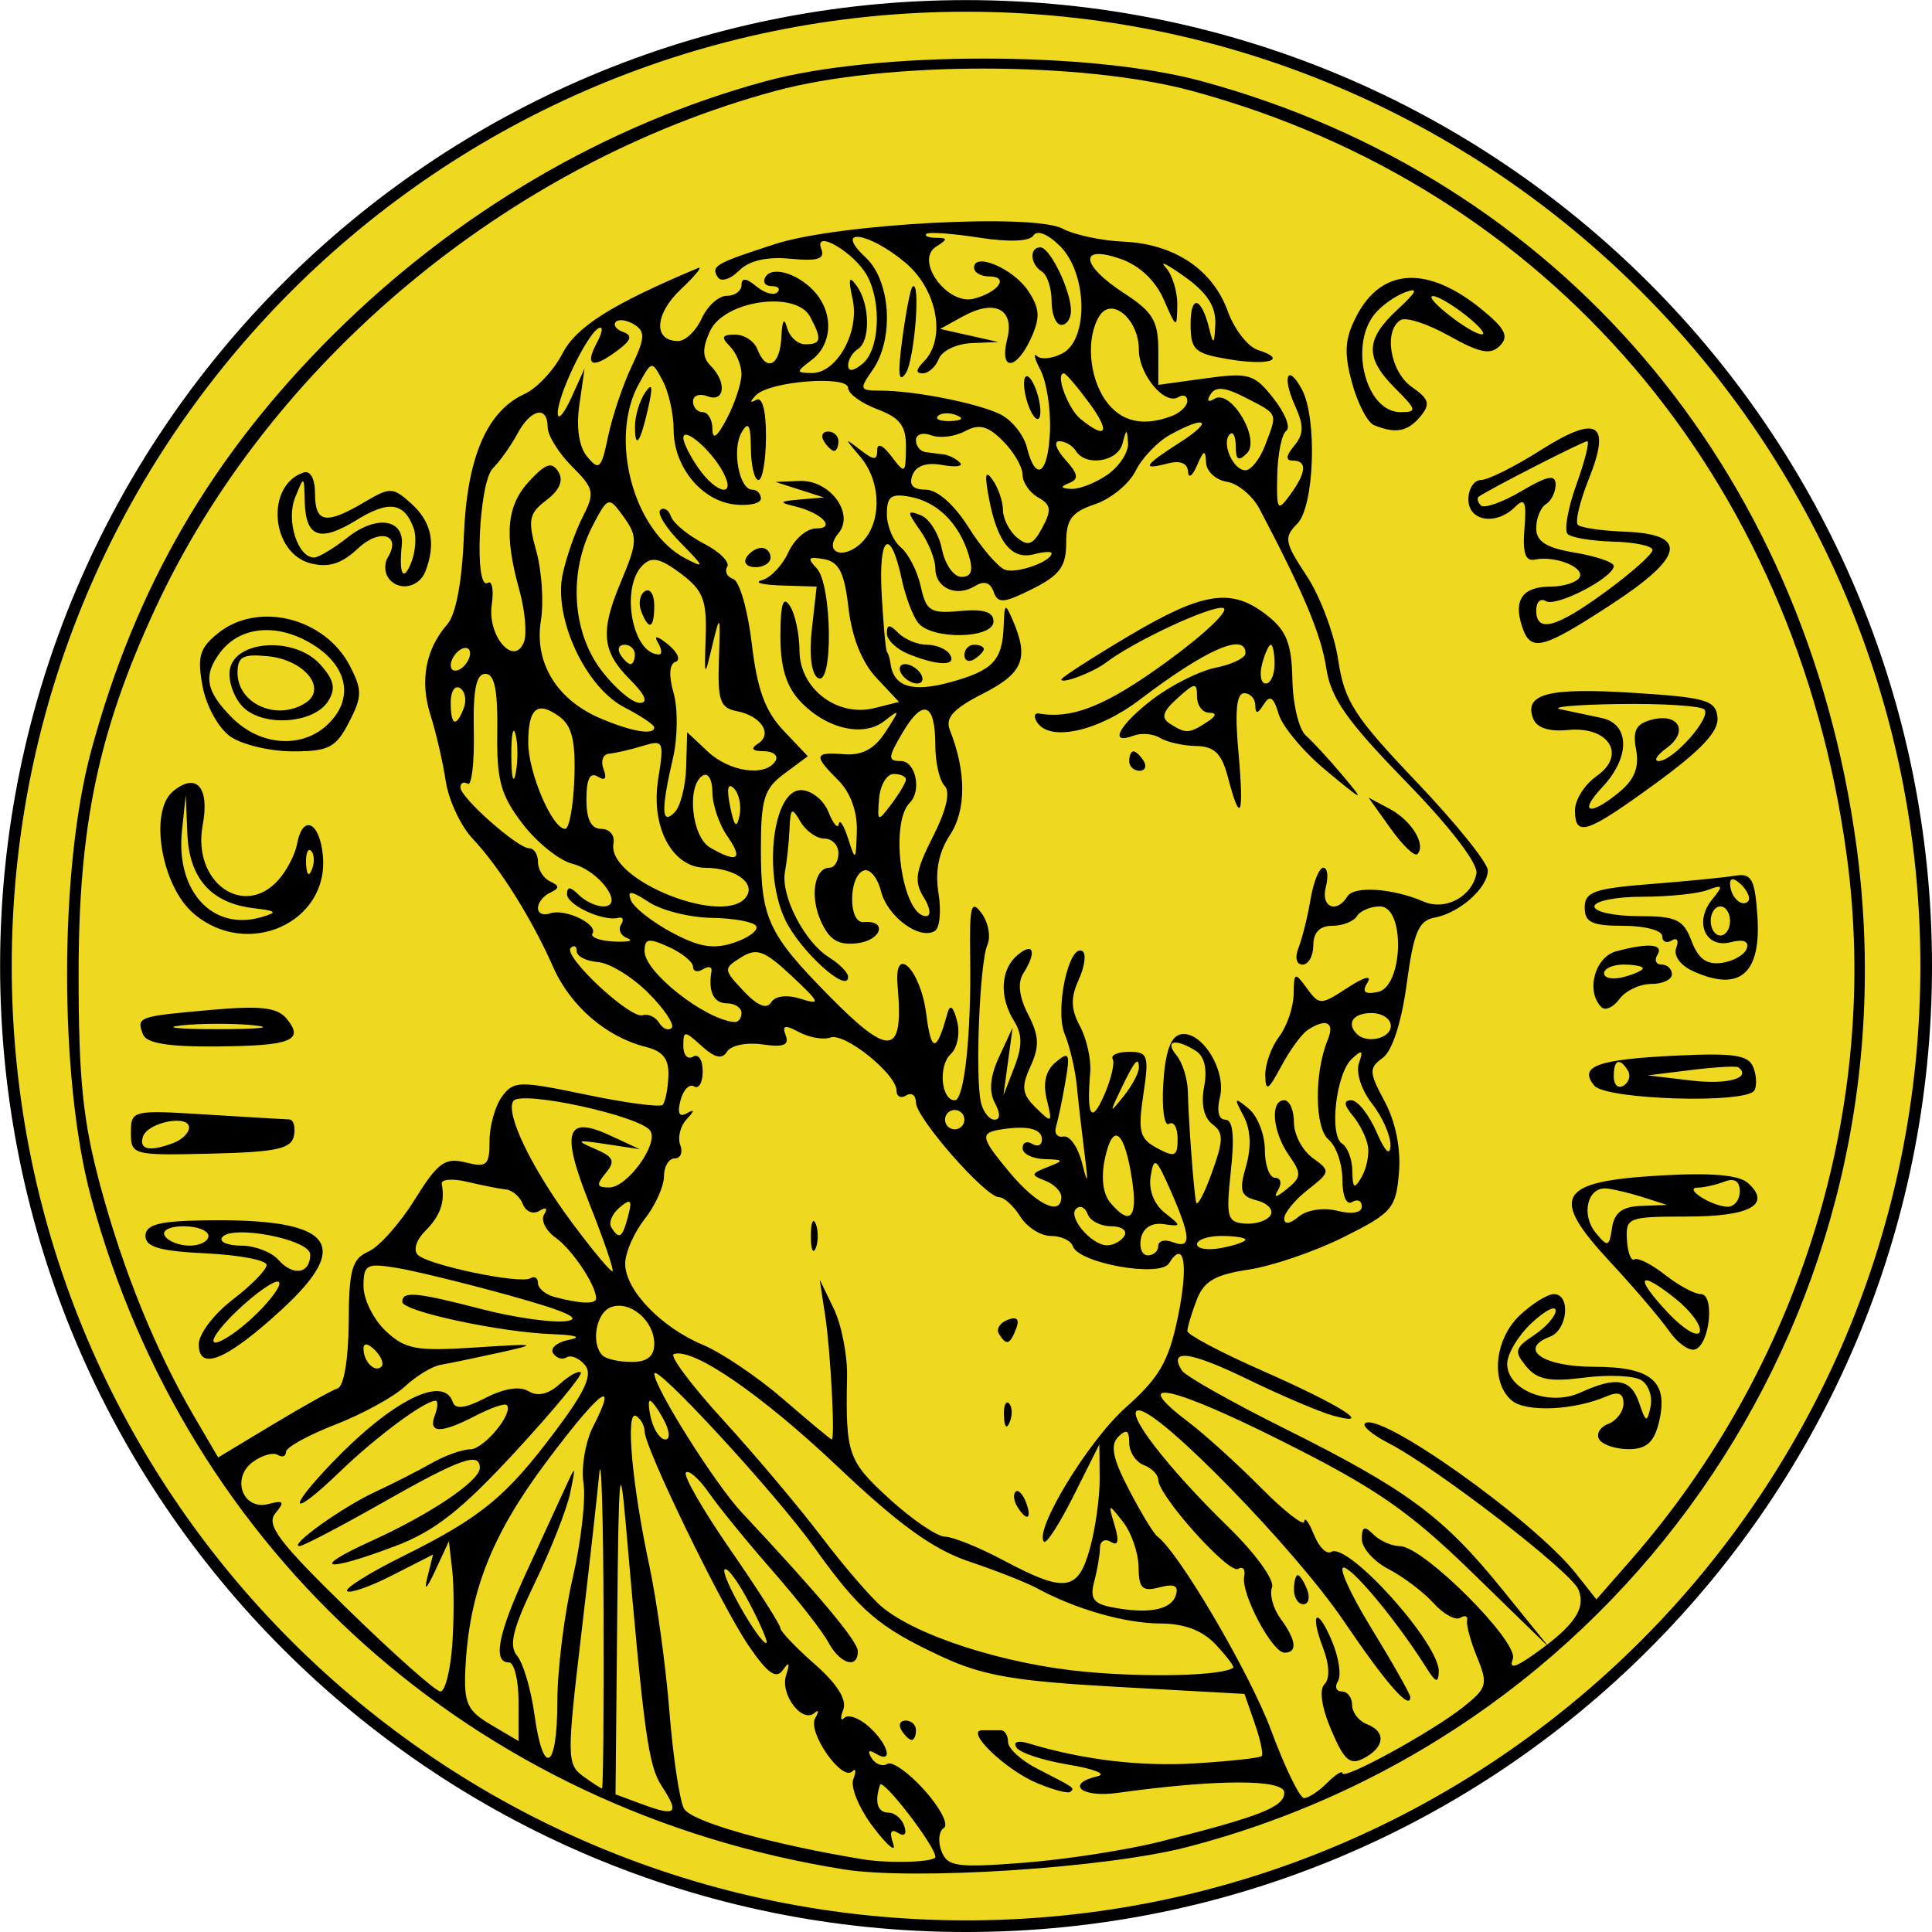 <svg xmlns="http://www.w3.org/2000/svg" viewBox="0 0 199.34 199.34"><path d="M198.741 99.676c0 54.713-44.354 99.065-99.065 99.065C44.962 198.741.61 154.387.61 99.676.61 44.962 44.964.61 99.676.61c54.713 0 99.065 44.354 99.065 99.066z" stroke="#000" stroke-width="1.2" fill="#efd920"/><path d="M87.01 192.87c-38.079-6.095-67.709-32.567-77.62-69.346-3.292-12.216-3.292-33.783 0-45.999 4.58-16.995 12.475-30.563 25.059-43.061C47.109 21.891 62.585 12.83 79.01 8.375c11.47-3.11 33.55-3.108 45 .006 36.779 10.002 62.238 39.752 67.536 78.919 6.386 47.208-23.106 91.321-69.037 103.27-8.355 2.173-28.255 3.465-35.5 2.305zm9.5-1.281c0-1.108-5.456-8.198-5.713-7.426-.589 1.766-.252 2.861.88 2.861.641 0 1.375.625 1.63 1.39.278.836.017 1.114-.656.698-.735-.455-.905-.074-.496 1.11.343.991-.572.24-2.032-1.67s-2.397-4.148-2.082-4.97c.316-.823.266-1.188-.111-.811-1.066 1.066-4.643-4.066-3.825-5.487.4-.693.375-.944-.054-.557-1.272 1.146-3.585-1.901-2.944-3.878.42-1.296.322-1.45-.338-.533-.696.968-1.578.341-3.517-2.5-2.821-4.133-10.742-20.453-10.742-22.133 0-.572-.394-1.284-.875-1.582-1.12-.691-.438 7.05 1.357 15.423.767 3.575 1.698 10.325 2.07 15 .372 4.675 1.048 9.208 1.502 10.073.704 1.34 8.964 3.685 18.446 5.239 2.793.457 7.5.302 7.5-.247zm23.228-1.581c10.343-2.61 12.772-3.57 12.772-5.046 0-1.41-6.953-1.398-17.25.03-3.704.514-5.388-.94-2-1.727.962-.224-.393-.759-3.012-1.19-2.62-.43-5.038-1.228-5.376-1.773-.361-.586.156-.758 1.263-.422 5.599 1.704 11.577 2.415 17.287 2.056 3.526-.221 6.566-.556 6.754-.745.189-.188-.133-1.709-.716-3.38l-1.058-3.036-13.034-.721c-10.675-.59-13.968-1.156-18.196-3.127-6.556-3.056-8.416-4.651-13.188-11.31-3.996-5.576-16.474-19.118-16.474-17.878 0 1.415 6.274 11.379 8.995 14.286 8.075 8.625 12.004 13.324 12.004 14.354 0 1.868-1.843 1.308-3.037-.923-.609-1.138-3.212-4.47-5.785-7.405-2.573-2.935-5.51-6.535-6.526-8-1.017-1.464-2.093-2.418-2.392-2.119-.299.3 1.77 3.891 4.598 7.982s5.142 7.716 5.142 8.055c0 .34 1.598 2.02 3.55 3.735 2.312 2.029 3.34 3.665 2.948 4.689-.332.864-.278 1.247.118.85.397-.397 1.546.024 2.553.935 2.01 1.82 2.52 3.89.677 2.752-.721-.446-.883-.274-.431.457.398.644 1.131.919 1.63.61s2.228.92 3.844 2.73c1.616 1.808 2.512 3.55 1.99 3.873-.52.322-.635 1.398-.253 2.391.615 1.604 1.57 1.739 8.512 1.203 4.3-.332 10.641-1.315 14.091-2.185zm-12.737-6.03c-3.287-1.38-7.506-5.454-5.647-5.454h1.905c.413 0 .75.545.75 1.212 0 .666 1.35 1.904 3 2.75 3.965 2.033 3.896 1.985 3.417 2.396-.23.197-1.77-.21-3.425-.904zm-13.992-5.454c-.34-.55-.141-1 .441-1s1.059.45 1.059 1-.198 1-.441 1-.72-.45-1.059-1zm-24.72 5.781c-1.398-2.138-1.832-5.283-3.698-26.78-.635-7.323-.761-5.998-.91 9.556l-.172 18.057 2.75 1.019c3.507 1.299 3.872.967 2.03-1.851zm68.648-.352c.864-.865 1.571-1.313 1.571-.996 0 .798 9.302-4.3 12.505-6.855 2.416-1.926 2.53-2.338 1.401-5.087-.676-1.645-1.145-3.362-1.042-3.815.102-.453-.215-.577-.705-.274s-1.738-.384-2.772-1.528-3.12-2.719-4.634-3.502c-1.514-.783-2.752-2.176-2.752-3.097 0-1.303.266-1.408 1.2-.475.66.66 1.897 1.205 2.75 1.21 2.412.017 12.297 9.904 11.632 11.636-.41 1.066.223.916 2.263-.536 4.11-2.926 5.276-4.63 4.52-6.6-.7-1.824-14.586-12.538-19.63-15.147-1.607-.83-2.696-1.736-2.421-2.01 1.409-1.41 17.422 9.969 21.775 15.472l2.115 2.675 3.503-4c17.568-20.061 25.819-46.93 22.33-72.72-5.3-39.174-30.785-68.955-67.537-78.917-11.355-3.078-31.626-3.081-43-.006-27.617 7.466-52.287 28.084-64.04 53.52-5.832 12.625-7.859 22.327-7.859 37.622 0 10.824.443 15.144 2.233 21.796 2.375 8.826 5.727 17.063 9.719 23.88l2.446 4.178 5.619-3.384c3.09-1.86 6.112-3.548 6.716-3.749.64-.213 1.112-3.045 1.132-6.794.029-5.448.339-6.562 2.034-7.311 1.1-.486 3.249-2.894 4.775-5.352 2.383-3.838 3.124-4.381 5.25-3.848 2.196.551 2.475.303 2.475-2.207 0-1.555.576-3.615 1.28-4.578 1.198-1.64 1.75-1.652 8.682-.207 4.071.85 7.624 1.322 7.894 1.052.27-.27.54-1.589.598-2.93.08-1.806-.535-2.601-2.363-3.06-4.047-1.016-7.758-4.22-9.522-8.224-2.195-4.98-5.547-10.324-8.307-13.245-1.23-1.303-2.482-3.977-2.78-5.943-.298-1.966-1.008-5.04-1.578-6.829-1.118-3.508-.505-6.79 1.746-9.36.877-1.002 1.522-4.431 1.698-9.034.31-8.14 2.354-12.94 6.269-14.723 1.257-.573 3.015-2.45 3.905-4.171 1.436-2.778 5.082-5.078 13.978-8.818.55-.231-.233.743-1.74 2.164-2.738 2.58-2.895 5.363-.302 5.363.755 0 1.85-1.05 2.436-2.333.584-1.283 1.747-2.333 2.584-2.333s1.522-.505 1.522-1.123c0-.767.481-.722 1.524.143.838.695 1.813.976 2.166.622.354-.353.091-.642-.583-.642-.674 0-.96-.43-.634-.957.75-1.215 3.648-.233 5.277 1.788 1.771 2.198 1.548 5.222-.5 6.777-1.647 1.25-1.648 1.33-.023 1.36 2.595.048 4.979-4.234 4.237-7.612-.478-2.184-.375-2.503.44-1.356 1.35 1.9 1.406 5.69.096 6.5-.55.34-1 1.096-1 1.681 0 .67.554.604 1.5-.181 1.724-1.431 1.977-6.24.477-9.043-1.282-2.395-5.563-4.926-4.75-2.809.405 1.057-.343 1.298-3.188 1.027-2.458-.234-4.258.187-5.314 1.243-.885.884-1.857 1.178-2.178.658-.717-1.16-.279-1.412 5.953-3.427 6.476-2.095 26.663-3.168 29.639-1.575 1.192.638 4.01 1.24 6.264 1.337 5.243.226 9.207 2.87 10.766 7.18.676 1.87 2.074 3.668 3.106 3.996 3.16 1.003 1.093 1.65-3.041.952-3.512-.593-3.9-.955-3.9-3.632 0-3.136 1.14-2.79 1.953.593.388 1.611.503 1.502.597-.562.082-1.821-.824-3.236-3.134-4.893-1.788-1.282-2.688-1.727-2-.988.687.738 1.232 2.49 1.21 3.893-.037 2.469-.081 2.45-1.394-.566-.854-1.962-2.506-3.516-4.461-4.198-4.362-1.52-4.115.644.407 3.573 2.915 1.888 3.488 2.848 3.488 5.844v3.584l4.868-.67c4.497-.618 5.033-.46 7.03 2.08 1.189 1.511 1.78 3.008 1.313 3.325-.466.318-.888 2.37-.937 4.562-.082 3.662.025 3.828 1.318 2.059 1.699-2.323 1.797-3.543.286-3.543-.766 0-.72-.486.147-1.53.994-1.199 1.013-2.092.085-4.13-1.367-2.997-.76-4.424.711-1.675 1.6 2.989 1.28 12.091-.487 13.857-1.401 1.402-1.307 1.92.974 5.367 1.389 2.099 2.853 6.004 3.255 8.68.639 4.261 1.64 5.82 8.083 12.584 4.045 4.246 7.354 8.353 7.354 9.128 0 1.81-2.929 4.407-5.5 4.878-1.641.3-2.156 1.524-2.867 6.828-.53 3.946-1.49 6.918-2.465 7.631-1.456 1.065-1.438 1.467.2 4.525 1.12 2.092 1.672 4.852 1.465 7.327-.31 3.696-.706 4.156-5.723 6.658-2.965 1.477-7.375 2.984-9.801 3.348-3.469.52-4.614 1.194-5.36 3.157-.522 1.373-.949 2.805-.948 3.181 0 .377 3.488 2.222 7.75 4.1 8.106 3.573 11.674 5.845 7.249 4.616-1.375-.382-5.328-2.067-8.784-3.745-5.942-2.886-8.2-3.187-6.79-.905.345.557 5.086 3.237 10.536 5.955 12.662 6.315 16.401 9.071 22.474 16.57l4.936 6.095-7.936-7.724c-6.58-6.405-9.946-8.731-19.705-13.624-11.497-5.764-15.839-6.656-9.662-1.985 1.697 1.283 5.076 4.341 7.508 6.796 2.433 2.454 4.452 4.03 4.486 3.5.035-.53.481.078.992 1.35.51 1.274 1.312 2.078 1.781 1.788 1.722-1.064 11.213 9.494 11.105 12.352-.046 1.219-.31 1.145-1.25-.348-2.89-4.597-7.298-9.984-8.491-10.377-.716-.236.522 2.55 2.75 6.189s4.05 6.861 4.05 7.16c0 1.458-2.49-1.391-6.9-7.896-5.004-7.382-18.928-21.681-21.112-21.681-1.6 0 2.9 5.858 9.246 12.04 2.777 2.705 4.783 5.474 4.5 6.212-.282.732.113 2.186.877 3.23 1.627 2.226 1.78 3.518.415 3.518-1.273 0-4.511-6.107-4.162-7.85.148-.743-.133-1.102-.625-.798-.943.583-8.24-7.551-8.24-9.186 0-.523-.674-1.211-1.5-1.528-.824-.316-1.5-1.354-1.5-2.307 0-1.291-.288-1.443-1.134-.596-.847.846-.565 2.231 1.11 5.45 1.234 2.373 2.55 4.54 2.923 4.815 2.24 1.649 9.57 14.147 11.755 20.043 1.418 3.826 2.944 6.957 3.391 6.957.447 0 1.52-.708 2.384-1.572zm.425-5.435c-.999-2.34-1.272-4.176-.705-4.743.568-.567.513-2.01-.14-3.727-1.443-3.797-.593-4.348.953-.616.677 1.634.936 3.449.576 4.032-.36.583-.18 1.06.403 1.06s1.06.627 1.06 1.393.674 1.652 1.5 1.969c2.011.772 1.895 2.356-.258 3.509-1.454.777-2.04.279-3.389-2.877zm-3.854-14.494c0-.825.177-1.5.393-1.5.217 0 .652.675.969 1.5.317.825.14 1.5-.393 1.5s-.969-.675-.969-1.5zm31.496-15.507c-.342-.554.081-1.277.941-1.607.86-.33 1.564-1.275 1.564-2.1 0-1.051-.524-1.273-1.75-.74-3.335 1.446-8.284 1.67-9.764.443-2.23-1.85-1.808-6.338.828-8.815 1.273-1.196 2.848-2.174 3.5-2.174 1.768 0 1.433 3.69-.397 4.393-3.359 1.29-.697 3.107 4.549 3.107 5.99 0 7.743 1.538 6.662 5.845-.492 1.959-1.301 2.655-3.088 2.655-1.332 0-2.702-.453-3.045-1.007zm4.353-6.109c-.741-.47-3.393-.59-5.892-.268-3.585.463-4.847.22-5.986-1.152-1.283-1.546-1.195-1.903.793-3.223 1.23-.817 2.237-1.959 2.237-2.537 0-.58-1.125.005-2.5 1.296-1.375 1.292-2.5 3.18-2.5 4.196 0 2.717 4.344 4.424 7.547 2.964 3.733-1.7 5.226-1.433 6.078 1.09.681 2.016.803 2.055 1.166.37.223-1.034-.201-2.265-.943-2.736zm-148.85-3.698c0-1.072 1.575-3.15 3.5-4.618s3.5-3.076 3.5-3.571c0-.496-2.812-1.036-6.25-1.2-4.756-.226-6.25-.656-6.25-1.797 0-1.15 1.362-1.525 5.836-1.606 13.43-.244 15.713 2.326 8.2 9.224-5.646 5.184-8.536 6.392-8.536 3.568zm5.95-3.137c1.66-1.623 2.688-3.116 2.284-3.319-.403-.202-2.309 1.122-4.234 2.943s-2.953 3.315-2.284 3.32c.668.003 2.574-1.321 4.234-2.944zm5.55-6.132c0-1.574-8.24-3.148-9.109-1.74-.28.452.625.823 2.01.823s3.1.657 3.81 1.46c1.533 1.734 3.29 1.444 3.29-.543zm-10.5-1.917c0-.55-1.151-1-2.559-1-1.451 0-2.291.433-1.94 1 .34.55 1.49 1 2.558 1s1.941-.45 1.941-1zm150.69 9.787c-.873-1.258-3.623-4.479-6.11-7.157-6.243-6.723-5.356-8.25 5.146-8.863 5.372-.313 8.196-.068 9.142.794 2.43 2.214.177 3.439-6.322 3.439-6.063 0-6.329.103-6.19 2.404.079 1.322.428 2.228.776 2.013.348-.214 1.769.504 3.158 1.596 1.389 1.093 3.046 1.987 3.684 1.987 1.466 0 .933 5.212-.585 5.71-.611.2-1.826-.665-2.699-1.923zm.681-3.313c-3.87-3.094-4.287-2.265-.747 1.486 1.58 1.675 3.042 2.542 3.246 1.927.205-.615-.92-2.15-2.499-3.413zm-3.552-9.574l2.68-.1-2.5-.8c-1.375-.44-3.076-.846-3.78-.9-1.944-.152-2.62 2.711-1.081 4.578 1.242 1.507 1.39 1.463 1.681-.513.232-1.57 1.056-2.193 3-2.265zm10.18-1.507c0-1.055-.544-1.398-1.582-1-.87.334-2.107.614-2.75.622-1.558.02 1.46 1.95 3.082 1.97.688.008 1.25-.708 1.25-1.592zm-166-6.046c0-2.315.139-2.349 7.75-1.876 4.263.264 8.12.491 8.573.505.453.013.678.768.5 1.678-.265 1.36-1.795 1.69-8.573 1.853-8.057.194-8.25.143-8.25-2.16zm4.418 1.046c.87-.334 1.582-1.04 1.582-1.57 0-1.39-4.266-.559-4.755.927-.448 1.361.697 1.593 3.173.643zm146.57-5.904c-1.659-2 .292-2.708 8.53-3.1 5.91-.282 7.395-.051 7.884 1.222.33.863.377 1.934.101 2.38-.862 1.394-15.305.956-16.515-.502zm3.467-1.558c-.858-1.387-1.458-1.129-1.458.628 0 .857.458 1.276 1.017.93.559-.345.757-1.046.44-1.558zm11.397-.333c-.195-.152-2.38-.027-4.855.278l-4.5.554 4.5.535c3.752.446 6.268-.263 4.855-1.367zm-164.6-3.385c-.695-1.811-.555-1.862 6.914-2.528 5.202-.464 6.934-.27 7.892.885 1.88 2.264.51 2.811-7.21 2.879-4.946.044-7.249-.331-7.596-1.236zm11.499-.942c-2.063-.215-5.438-.215-7.5 0-2.063.216-.375.393 3.75.393s5.812-.177 3.75-.393zm138.97-1.882c-1.626-1.625-.687-5.165 1.527-5.759 3.342-.895 4.946-.756 4.25.37-.34.55-.141 1 .441 1s1.06.45 1.06 1-.964 1-2.14 1-2.652.7-3.278 1.556c-.626.856-1.463 1.23-1.86.833zm4.277-4.006c0-.21-.9-.383-2-.383s-2 .408-2 .906.9.671 2 .384 2-.696 2-.907zm5.209.31c-1.336-.604-2.07-1.611-1.762-2.416.292-.76.085-1.106-.458-.77-.544.336-.989.134-.989-.448s-1.8-1.06-4-1.06c-3.253 0-4-.351-4-1.886 0-1.611.989-1.965 6.75-2.417 3.713-.292 7.65-.68 8.75-.863 1.71-.285 2.046.302 2.314 4.053.433 6.04-1.781 7.986-6.605 5.807zm5.52-2.364c.244-.743-.363-.976-1.66-.637-2.599.68-3.812-2.079-1.93-4.392 1.194-1.47 1.137-1.59-.47-.987-1.008.378-4.046.687-6.75.687s-4.919.45-4.919 1 2.036 1 4.525 1c3.939 0 4.651.333 5.502 2.57.705 1.855 1.58 2.48 3.146 2.25 1.194-.176 2.344-.847 2.556-1.491zm-1.729-2.83c0-.824-.45-1.5-1-1.5s-1 .676-1 1.5.45 1.5 1 1.5 1-.674 1-1.5zm1.183-3.716c-.717-.717-1.183-.776-1.183-.15 0 1.335 1.183 2.518 1.85 1.85.284-.284-.016-1.049-.667-1.7zm-159.73 2.934c-3.318-2.854-4.601-10.523-2.107-12.592 2.413-2.003 3.797-.425 3.062 3.493-1.1 5.86 4.23 9.693 7.83 5.632.853-.962 1.71-2.618 1.905-3.679.57-3.114 2.326-2.349 2.665 1.163.67 6.943-7.818 10.746-13.355 5.983zm6.218-.534c-4.366-.51-6.652-3.068-6.843-7.655l-.168-4.028-.39 3.708c-.654 6.22 3.16 10.366 8.189 8.9 1.727-.504 1.607-.645-.788-.925zm5.93-5.912c-.333-.332-.57.258-.526 1.312.048 1.165.285 1.402.604.604.289-.721.253-1.584-.079-1.916zm130.4-4.214c0-1.07 1.006-2.649 2.237-3.511 3.126-2.19 1.25-5.17-2.99-4.749-1.932.192-3.199-.227-3.563-1.177-.983-2.56 1.563-3.216 10.315-2.66 7.56.48 8.522.761 8.704 2.54.146 1.423-1.675 3.37-6.307 6.75-7.214 5.262-8.397 5.657-8.397 2.807zm4.644-1.915c1.502-1.255 2-2.552 1.66-4.327-.374-1.955-.007-2.66 1.604-3.08 2.806-.735 3.854 1.234 1.553 2.917-1.014.741-1.387 1.348-.827 1.348 1.491 0 5.5-4.532 4.708-5.324-.372-.372-4.314-.624-8.76-.56-4.445.064-7.183.306-6.083.539 1.1.233 3.013.639 4.25.903 2.93.625 2.966 4.05.076 7.128-2.558 2.722-1.278 3.043 1.819.456zm-143.38-5.67c-1.217-.853-2.485-3.142-2.867-5.175-.572-3.053-.317-3.942 1.571-5.471 4.13-3.343 11.047-1.634 13.634 3.369 1.278 2.471 1.266 3.162-.1 5.805-1.355 2.62-2.09 3-5.803 3-2.339 0-5.234-.688-6.435-1.529zm9.909-1.127c2.892-2.617 2.305-6.08-1.422-8.381-3.599-2.223-7.446-1.906-9.5.782-1.835 2.403-1.543 4.051 1.205 6.8 2.851 2.85 7.066 3.198 9.717.8zm-8.6-1.915c-.922-.924-1.541-2.636-1.375-3.804.444-3.107 6.685-3.52 9.313-.616 1.46 1.613 1.658 2.504.848 3.799-1.464 2.338-6.698 2.708-8.785.62zm6.429-.417c2.307-1.47-.07-4.45-3.851-4.826-2.594-.258-3.15.042-3.15 1.7 0 3.202 4.047 5.01 7 3.126zm125.5-8.004c-.853-2.688.134-4.009 2.997-4.009 1.31 0 2.64-.418 2.955-.928.64-1.034-2.497-2.299-4.602-1.856-.974.204-1.273-.693-1.067-3.202.226-2.767.03-3.23-.95-2.25-1.964 1.964-4.836 1.51-4.836-.764 0-1.1.587-2 1.304-2 .717 0 3.478-1.379 6.136-3.064 5.874-3.726 7.317-2.87 4.986 2.957-.922 2.305-1.432 4.435-1.132 4.734.3.3 2.487.619 4.861.709 6.602.251 6.16 2.572-1.43 7.517-7.209 4.697-8.333 4.96-9.222 2.156zm8.747-3.543c2.612-1.917 4.75-3.826 4.75-4.243 0-.416-1.818-.804-4.04-.863-2.221-.058-4.346-.413-4.722-.788-.375-.376.037-2.683.916-5.127.879-2.445 1.377-4.445 1.107-4.445-.42 0-9.989 4.89-11.178 5.712-.229.158-.136.569.207.912.344.343 2.219-.317 4.167-1.466 2.722-1.606 3.543-1.764 3.543-.683 0 .774-.45 1.685-1 2.025-.55.34-1 1.452-1 2.471 0 1.383 1.015 2.025 4 2.53 2.2.37 4 .988 4 1.371 0 1.195-5.95 4.277-7.002 3.627-.549-.34-.998.085-.998.942 0 2.397 2.053 1.837 7.25-1.975zm-125.75-1.466c-.34-.55-.34-1.45 0-2 1.454-2.353-.808-3.06-3.05-.953-1.7 1.596-3.034 2.023-4.88 1.56-4.15-1.041-4.71-8.06-.749-9.38.702-.235 1.179.651 1.179 2.19 0 3.019 1.12 3.216 5.055.891 2.713-1.602 2.971-1.594 4.904.155 2.072 1.876 2.53 4.098 1.434 6.955-.68 1.772-2.948 2.111-3.893.582zm2.684-5c-.965-2.688-2.568-2.926-5.886-.875-3.799 2.347-5.273 1.816-5.362-1.934-.062-2.668-.07-2.67-.995-.366-.944 2.354.269 6.175 1.96 6.175.456 0 2.028-.943 3.493-2.096 2.949-2.319 5.832-1.883 5.555.84-.308 3.012.157 3.843.983 1.756.435-1.1.549-2.675.252-3.5zm99.083-10.656c-.677-.274-1.705-2.256-2.284-4.405-.835-3.1-.737-4.513.472-6.851 2.602-5.032 7.393-5.255 13.025-.606 2.343 1.935 2.719 2.72 1.76 3.679-.96.959-2.074.739-5.225-1.032-2.204-1.239-4.458-1.973-5.01-1.631-1.78 1.1-1.07 5.344 1.154 6.901 1.805 1.265 1.95 1.766.878 3.057-1.298 1.564-2.532 1.793-4.77.888zm2.187-3.798c-3.152-3.152-3.097-5.046.237-8.135 2.021-1.873 2.208-2.313.75-1.765-1.068.402-2.49 1.433-3.16 2.292-2.604 3.34-.794 10.062 2.708 10.062 1.748 0 1.7-.22-.535-2.454zm7.273-7.546c-1.399-1.1-2.922-1.99-3.385-1.977-1.092.028 3.876 3.926 5.043 3.955.486.012-.26-.878-1.658-1.978zm-88.958 133.75c-.037-10.038-.234-16.45-.44-14.25s-1.061 9.84-1.904 16.975c-1.44 12.211-1.428 13.05.213 14.25.96.702 1.846 1.276 1.97 1.276.125 0 .197-8.213.16-18.25zm-4.769 9.312c0-3.265.71-9 1.578-12.742.868-3.742 1.373-8.157 1.122-9.811-.25-1.655.197-4.288.996-5.851 2.68-5.246.68-3.72-4.883 3.727-5.624 7.529-7.917 13.4-8.298 21.243-.174 3.577.178 4.351 2.642 5.807l2.843 1.679v-4.057c0-2.23-.45-4.056-1-4.056-1.698 0-1.12-2.954 1.833-9.357 1.558-3.379 3.346-7.268 3.973-8.643 1.107-2.426 1.123-2.41.524.5-.34 1.65-1.968 5.8-3.619 9.222-2.321 4.811-2.742 6.535-1.858 7.601.63.758 1.431 3.47 1.782 6.028.9 6.572 2.365 5.774 2.365-1.289zm-10.847-5.812c.19-2.612.192-6.1.003-7.75l-.344-3-1.396 3c-.928 1.994-1.202 2.224-.818.685l.578-2.315-4.185 2.135c-2.302 1.174-4.408 1.912-4.68 1.639-.273-.273 2.279-1.873 5.67-3.556 8.112-4.024 10.68-6.121 15.737-12.85 3.178-4.228 3.951-5.932 3.137-6.914-.595-.716-1.449-1.075-1.899-.797-.45.278-1.08.08-1.401-.44-.321-.519.435-1.14 1.68-1.38 1.344-.258.663-.49-1.674-.57-5.423-.188-15.56-2.362-15.56-3.337 0-1.137 1.41-1.008 8.215.756 3.302.856 7.192 1.414 8.644 1.24 1.84-.219.101-1.019-5.738-2.639-4.608-1.278-9.895-2.57-11.75-2.872-3.062-.497-3.371-.321-3.371 1.91 0 1.35 1.032 3.427 2.294 4.612 2.016 1.894 3.142 2.1 9.25 1.7 6.413-.42 6.605-.38 2.456.536-2.475.546-5.202 1.111-6.058 1.257-.857.145-2.51 1.15-3.671 2.232-1.162 1.083-4.399 2.855-7.192 3.938-2.794 1.084-5.08 2.348-5.08 2.81 0 .46-.383.6-.852.311s-1.619.033-2.554.717c-2.29 1.674-1.048 5.044 1.602 4.351 1.583-.414 1.708-.247.714.95s.316 2.936 7.477 9.921c4.775 4.659 9.073 8.47 9.551 8.47.478 0 1.026-2.138 1.216-4.75zm-8.36-10.77c6.124-2.782 11.207-6.205 11.207-7.548 0-1.69-1.977-.984-10 3.568-4.362 2.475-8.232 4.5-8.6 4.5-1.2 0 4.398-4.013 7.792-5.586 1.82-.844 4.433-2.175 5.808-2.959 1.375-.784 3.18-1.432 4.01-1.44 1.429-.014 4.541-3.797 3.764-4.574-.201-.201-1.634.293-3.184 1.097-3.6 1.867-4.955 1.855-4.228-.038.316-.825.349-1.5.071-1.5-1.116 0-6.132 3.717-9.814 7.273-5.07 4.896-5.747 4.23-.87-.858 6.157-6.425 11.514-9.125 12.462-6.282.263.789 1.29.66 3.393-.427 1.9-.984 3.539-1.236 4.433-.683.923.57 2.038.315 3.197-.734.978-.885 1.962-1.425 2.186-1.2.225.227-2.816 3.906-6.756 8.176-5.574 6.042-8.33 8.205-12.425 9.75-7.267 2.743-8.882 2.39-2.446-.534zm88.946 13.064c.132-.104-.673-1.17-1.789-2.367-1.372-1.473-3.23-2.182-5.74-2.192-3.637-.015-8.736-1.472-12.71-3.631-1.1-.598-4.25-1.84-7-2.76-3.695-1.235-7.219-3.773-13.5-9.724-7.93-7.512-15.035-12.397-16.987-11.679-.46.17 1.834 3.233 5.1 6.808 3.265 3.575 7.816 8.975 10.112 12 2.297 3.025 5.099 6.283 6.226 7.239 3.57 3.03 12.775 5.975 21.049 6.733 6.623.608 14.204.395 15.239-.427zm-49.879-6.587c-1.159-2.224-2.328-3.823-2.598-3.553-.489.489 3.538 7.596 4.303 7.596.222 0-.546-1.82-1.705-4.043zm43.945-.859c.333-1.009-.136-1.245-1.672-.843-1.778.465-2.139.115-2.165-2.099-.018-1.46-.74-3.556-1.604-4.656-1.535-1.954-1.555-1.945-.86.375.485 1.625.36 2.16-.397 1.691-.61-.376-1.114-.095-1.121.625-.008.72-.275 2.284-.595 3.477-.457 1.704-.08 2.267 1.763 2.63 3.753.742 6.154.308 6.651-1.2zm-8.858-4.848c.573-2.063 1.027-5.325 1.01-7.25l-.032-3.5-2.63 5.25c-1.445 2.888-2.83 5.049-3.076 4.802-1.1-1.1 4.554-10.408 8.402-13.83 3.495-3.108 4.453-4.762 5.4-9.33 1.12-5.394.673-8.133-.91-5.571-.923 1.493-9.34-.005-9.927-1.767-.193-.58-1.21-1.054-2.26-1.054-1.049 0-2.47-.9-3.156-2-.687-1.1-1.677-2-2.199-2-1.389 0-8.57-8.186-8.57-9.77 0-.741-.45-1.07-1-.73-.55.34-1 .12-1-.49 0-1.716-5.34-6.011-6.822-5.486-.727.258-2.18.01-3.227-.551-1.476-.79-1.788-.714-1.385.337.385 1.003-.24 1.244-2.404.927-1.608-.236-3.247.093-3.642.732-.515.833-1.254.676-2.619-.56-1.792-1.621-1.9-1.622-1.9-.005 0 .943.45 1.436 1 1.096.55-.34 1 .335 1 1.5s-.4 1.871-.887 1.57c-.487-.301-1.12.348-1.406 1.443-.345 1.317-.13 1.77.636 1.342.85-.477.846-.312-.015.62-.645.698-.934 1.889-.643 2.647.29.758.03 1.378-.578 1.378s-1.107.84-1.107 1.865-.9 3.01-2 4.408-2 3.46-2 4.583c0 2.715 3.693 6.57 8.027 8.382 1.93.806 5.666 3.333 8.302 5.614s4.878 4.148 4.982 4.149c.365.002-.121-9.184-.68-12.823l-.563-3.679 1.453 3c.8 1.65 1.417 4.8 1.373 7-.16 8.018.077 8.705 4.356 12.616 2.337 2.137 4.924 3.897 5.75 3.913.825.015 3.525 1.106 6 2.424 6.397 3.406 7.717 3.229 8.947-1.202zm-7.488-4.317c-.363-.586-.445-1.28-.183-1.543.262-.262.743.218 1.069 1.067.676 1.762.1 2.072-.886.476zm-1.38-9.35c-.044-1.054.193-1.645.525-1.312.332.332.368 1.195.079 1.916-.32.798-.556.561-.604-.604zm-.515-8.478c-.304-.493.097-1.145.89-1.45.963-.369 1.259-.07.888.896-.645 1.68-1.011 1.794-1.777.554zm-19.407-10.105c0-1.375.227-1.938.505-1.25s.277 1.812 0 2.5-.505.125-.505-1.25zm-15.158 19c-.588-1.1-1.237-2-1.441-2-.204 0-.136.9.152 2s.936 2 1.441 2c.508 0 .44-.895-.152-2zm-29.817-7.217c-.717-.718-1.183-.777-1.183-.15 0 1.335 1.183 2.517 1.85 1.85.284-.284-.016-1.05-.666-1.7zm28.817-.66c0-2.4-2.525-4.52-4.487-3.767-1.532.588-2.07 3.753-.846 4.977.367.367 1.717.667 3 .667 1.616 0 2.333-.578 2.333-1.878zm-6-4.69c0-1.344-2.468-5.04-4.175-6.252-1.022-.725-1.556-1.807-1.187-2.404.403-.651.206-.799-.49-.369-.639.395-1.403.09-1.698-.678-.294-.769-1.079-1.454-1.743-1.524-.663-.07-2.463-.425-3.998-.79-1.535-.366-2.72-.272-2.632.21.347 1.896-.147 3.301-1.712 4.866-.932.932-1.255 1.994-.75 2.467 1.151 1.08 10.584 3.036 11.603 2.407.43-.267.783-.04.783.501 0 .542.787 1.192 1.75 1.443 2.685.702 4.25.748 4.25.124zm-.693-9.773c-2.964-7.47-2.435-9.159 2.194-7.006l3 1.395-3.5-.53c-3.023-.457-3.178-.39-1.136.486 1.954.839 2.15 1.273 1.127 2.505-1.008 1.214-.94 1.49.363 1.49 1.848 0 5.095-4.464 4.247-5.837-.953-1.54-13.428-4.253-14.154-3.077-.817 1.32 1.932 6.99 6.117 12.614 2.127 2.86 3.989 5.08 4.136 4.933.147-.147-.93-3.285-2.394-6.973zm58.694 4.371c0-.533.675-.71 1.5-.393 1.94.745 1.893-.5-.202-5.266-1.513-3.442-1.744-3.613-2.08-1.541-.23 1.42.337 2.896 1.452 3.777 1.758 1.39 1.753 1.435-.134 1.169-1.213-.171-2.101.392-2.323 1.473-.198.962.123 1.75.713 1.75s1.074-.436 1.074-.969zm9-.648c0-.21-1.125-.383-2.5-.383s-2.5.387-2.5.86 1.125.647 2.5.384 2.5-.65 2.5-.861zm-12.5-.383c.34-.55-.271-1-1.358-1s-2.176-.563-2.422-1.25c-.245-.688-.778-.943-1.184-.566-.903.837 1.508 3.725 3.155 3.778.655.02 1.469-.412 1.809-.962zm-51.195-2.058c.44-1.68.28-1.843-.873-.886-.775.643-1.163 1.57-.862 2.057.816 1.32 1.14 1.1 1.735-1.17zm66.276-.073c.341-.552-.282-1.24-1.384-1.528-1.714-.449-1.879-.965-1.134-3.56.565-1.972.474-3.781-.26-5.16-1.019-1.912-.966-1.986.533-.75.915.756 1.664 2.668 1.664 4.25 0 1.584.476 2.879 1.059 2.879.582 0 .72.562.308 1.25-.52.866-.238.833.922-.108 1.495-1.212 1.516-1.583.192-3.472-1.691-2.415-1.968-5.67-.481-5.67.55 0 1 1.025 1 2.279 0 1.253.866 2.903 1.924 3.666 1.873 1.35 1.86 1.437-.5 3.293-1.334 1.049-2.424 2.38-2.424 2.956 0 .651.565.58 1.487-.184.853-.708 2.558-.965 4-.603 1.52.381 2.513.205 2.513-.448 0-.592-.45-.8-1-.46-.58.359-1-.615-1-2.318 0-1.615-.64-3.467-1.421-4.116-1.45-1.203-1.498-6.893-.087-10.315.75-1.817-.186-2.256-2.097-.985-.607.404-1.827 2.085-2.71 3.735-1.332 2.49-1.612 2.65-1.645.941-.022-1.132.62-2.932 1.428-4 .807-1.068 1.482-3.04 1.5-4.382.03-2.281.12-2.322 1.365-.618 1.288 1.762 1.43 1.76 4.211-.059 1.693-1.107 2.537-1.328 2.049-.536-.601.975-.315 1.247 1.038.987 2.659-.512 2.884-8.833.24-8.833-.964 0-2.031.45-2.371 1-.34.55-1.492 1-2.56 1-1.274 0-1.94.687-1.94 2 0 1.1-.498 2-1.107 2-.652 0-.822-.72-.415-1.75.38-.963.937-3.213 1.238-5 .3-1.788.894-3.25 1.32-3.25.427 0 .541.9.253 2-.543 2.079 1.109 2.783 2.239.954.682-1.104 4.693-.825 7.858.547 2.225.965 4.972-.494 5.443-2.891.2-1.012-2.688-4.778-7.29-9.507-6.114-6.283-7.737-8.599-8.208-11.717-.519-3.428-2.348-7.79-6.872-16.386-.724-1.375-2.248-2.644-3.388-2.82-1.14-.175-2.103-1.075-2.142-2-.056-1.357-.235-1.295-.93.32-.472 1.1-.89 1.385-.929.634-.044-.864-.806-1.175-2.07-.844-2.794.73-2.507.231 1.25-2.175 3.53-2.26 2.7-2.849-1.07-.757-1.275.708-2.862 2.38-3.525 3.714-.664 1.336-2.546 2.878-4.181 3.428-2.416.812-2.974 1.564-2.974 4 0 2.428-.666 3.333-3.49 4.742-2.982 1.488-3.564 1.53-4 .286-.34-.966-.984-1.162-1.92-.584-1.914 1.184-4.09.21-4.09-1.828 0-.92-.697-2.665-1.548-3.88-1.405-2.006-1.4-2.153.05-1.596.88.337 1.857 1.906 2.173 3.486.316 1.581 1.224 2.874 2.017 2.874 1.032 0 1.248-.64.757-2.25-.991-3.251-3.212-5.471-6.01-6.006-1.998-.382-2.44-.062-2.44 1.772 0 1.232.647 2.775 1.436 3.43.79.656 1.718 2.475 2.062 4.042.56 2.547.992 2.816 4.064 2.53 2.434-.225 3.439.09 3.439 1.082 0 1.788-6.344 1.91-7.762.15-.554-.687-1.319-2.707-1.7-4.488-1.172-5.483-2.411-4.604-2.078 1.474.173 3.17.422 5.877.553 6.014s.293.678.362 1.2c.314 2.387 2.253 2.992 6.155 1.919 4.442-1.221 5.4-2.24 5.525-5.869.078-2.295.156-2.336.945-.5 1.68 3.91 1.059 5.43-3.083 7.542-3.082 1.573-3.92 2.497-3.415 3.77 1.692 4.276 1.698 8.233.016 10.8-1.169 1.784-1.56 3.748-1.194 6.002.3 1.842.133 3.604-.37 3.914-1.577.975-4.903-1.477-5.562-4.1-.347-1.383-1.14-2.346-1.762-2.139-1.601.533-1.637 5.466-.038 5.325 2.508-.221 1.87 1.89-.66 2.185-1.935.225-2.851-.326-3.723-2.238-1.182-2.595-.703-5.56.898-5.56.49 0 .893-.676.893-1.5s-.653-1.5-1.45-1.5c-.798 0-1.91-.788-2.47-1.75-.893-1.534-1.033-1.44-1.126.75-.06 1.374-.27 3.364-.468 4.421-.46 2.46 2 7.241 4.545 8.83 1.083.676 1.969 1.582 1.969 2.012 0 1.833-4.969-2.678-6.498-5.899-2.293-4.832-1.256-13.365 1.624-13.365 1.075 0 2.34 1.002 2.842 2.25.498 1.238.978 1.8 1.068 1.25.09-.55.523.125.964 1.5.758 2.369.805 2.33.9-.75.062-2.02-.657-4.006-1.9-5.25-2.605-2.604-2.526-2.947.617-2.703 1.83.142 3.104-.549 4.238-2.297 1.524-2.35 1.518-2.418-.104-1.138-2.185 1.724-6.047.81-8.724-2.062-1.429-1.535-2.023-3.523-2.012-6.738.011-3.314.28-4.151.985-3.062.533.825.976 2.911.984 4.635.02 3.903 3.9 6.862 7.736 5.9l2.533-.636-2.335-2.485c-1.486-1.583-2.531-4.194-2.876-7.188-.425-3.683-.976-4.78-2.542-5.061-1.618-.29-1.761-.11-.75.938 1.6 1.66 1.726 12.31.134 11.326-.677-.418-.921-2.407-.623-5.059l.493-4.37-3.627-.115c-1.995-.064-2.903-.31-2.017-.547.886-.237 2.114-1.535 2.729-2.884.615-1.35 1.892-2.453 2.84-2.453 2.15 0 .611-1.616-2.18-2.287-1.69-.407-1.612-.515.5-.697l2.5-.216-2.5-.8-2.5-.801 2.51-.1c3.104-.123 5.686 3.357 4 5.39-1.65 1.987.518 2.84 2.41.948 2.088-2.088 2.008-6.276-.17-8.842-1.666-1.963-1.666-1.997 0-.706 1.424 1.103 1.75 1.11 1.75.042 0-.8.575-.555 1.469.627 1.402 1.855 1.47 1.815 1.5-.895.025-2.248-.592-3.073-2.969-3.97-1.65-.622-3-1.608-3-2.19 0-1.335-8.116-.699-9.5.746-.668.697-.66.856.025.478.63-.349 1.014 1.129 1 3.85-.014 2.429-.362 4.418-.775 4.42-.412.001-.763-1.46-.78-3.247-.023-2.464-.253-2.87-.952-1.675-1.034 1.767-.262 5.925 1.1 5.925.485 0 .882.41.882.911s-1.213.78-2.696.616c-3.427-.376-6.304-3.892-6.304-7.704 0-1.625-.506-3.901-1.125-5.057-1.123-2.1-1.127-2.099-2.464.316-3.116 5.623-.574 15.183 4.786 18 2.056 1.081 2.006.91-.462-1.587-1.52-1.54-2.471-3.068-2.113-3.397.359-.33.856-.027 1.106.672.25.7 1.777 1.956 3.396 2.793 1.618.837 2.7 1.914 2.403 2.393-.296.48-.014 1.047.628 1.261.641.214 1.5 3.22 1.908 6.679.553 4.696 1.38 6.962 3.26 8.946l2.519 2.657-2.42 1.797c-2.095 1.554-2.421 2.61-2.421 7.816 0 7.107.757 8.738 7.01 15.089 6.34 6.44 7.74 6.233 7.091-1.053-.39-4.395 2.378-1.653 2.958 2.93.513 4.054 1.064 4.04 2.186-.053.27-.984.6-.722.996.789.333 1.273.038 2.78-.674 3.444-1.288 1.204-.964 4.741.436 4.741.985 0 1.71-6.738 1.59-14.768-.079-5.303.102-6 1.179-4.528.7.956.967 2.427.595 3.267-.793 1.79-1.274 13.731-.657 16.28.233.962.86 1.75 1.392 1.75.612 0 .624-.644.03-1.752-.629-1.176-.48-2.735.453-4.75l1.39-2.999-.476 3.5-.476 3.5 1.126-2.914c.838-2.167.835-3.38-.011-4.736-1.574-2.52-1.423-5.368.362-6.85 1.661-1.379 1.973-.295.557 1.941-.588.93-.406 2.42.516 4.202 1.137 2.198 1.188 3.288.25 5.346-.985 2.162-.893 2.866.565 4.298 1.651 1.623 1.71 1.577 1.113-.86-.423-1.73-.117-3 .934-3.873 1.38-1.145 1.495-.9.977 2.075-.322 1.854-.755 3.929-.963 4.61-.208.68.144 1.13.781 1s1.499 1.112 1.915 2.762c.589 2.337.644 2.116.248-1-.279-2.2-.638-5.35-.797-7-.159-1.65-.725-4.065-1.258-5.366-1.027-2.509.46-9.377 1.844-8.522.408.253.235 1.572-.385 2.932-.855 1.878-.824 3.037.129 4.818.69 1.29 1.164 3.423 1.054 4.741-.383 4.55.114 5.386 1.426 2.396.723-1.65 1.126-3.337.895-3.75-.23-.412.535-.75 1.7-.75 1.94 0 2.065.376 1.46 4.412-.575 3.832-.386 4.558 1.438 5.535 1.823.975 2.1.847 2.1-.97 0-1.152-.399-1.848-.887-1.546-.488.302-.755-1.584-.592-4.191.201-3.236.77-4.836 1.792-5.045 2.152-.438 4.747 3.719 4.052 6.49-.353 1.407-.134 2.315.56 2.315.781 0 .96 1.661.569 5.285-.517 4.79-.382 5.298 1.448 5.436 1.11.084 2.298-.3 2.64-.851zm12.378-39.927l-2.26-3.174 2.207 1.181c2.238 1.198 3.766 3.712 2.827 4.651-.283.283-1.531-.913-2.774-2.658zm-16.748-5.192c-.66-2.531-1.39-3.262-3.304-3.302-1.351-.029-3.03-.406-3.73-.839-.7-.432-1.926-.536-2.724-.23-2.63 1.01-1.515-1.094 2.002-3.776 1.9-1.45 4.824-2.909 6.5-3.244 1.675-.335 3.046-1.003 3.046-1.484 0-2.187-4.09-.391-10.894 4.783-4.342 3.302-9.34 4.392-10.622 2.317-.349-.564-.263-.96.19-.882 3.484.606 6.98-.809 13.207-5.343 3.966-2.888 6.578-5.384 5.805-5.547-1.258-.265-9.238 3.46-12.081 5.64-1.309 1.002-4.605 2.248-4.605 1.74 0-.196 3.116-2.207 6.924-4.47 7.735-4.594 10.641-5.03 14.313-2.14 2 1.571 2.527 2.914 2.601 6.614.051 2.553.676 5.153 1.388 5.778.711.624 2.414 2.472 3.784 4.106 2.36 2.818 2.273 2.792-1.702-.5-2.305-1.909-4.502-4.526-4.882-5.816-.521-1.769-.9-2.015-1.543-1-.633.998-.857 1.023-.868.095-.008-.688-.528-1.25-1.154-1.25-.786 0-.97 1.86-.595 6 .605 6.671.224 7.662-1.056 2.75zm-2.21-5.75c1-.646 1.083-.975.25-.985-.688-.008-1.25-.76-1.25-1.67 0-1.482-.212-1.464-2.024.176-1.546 1.4-1.723 2.022-.75 2.64 1.623 1.03 1.952 1.016 3.774-.161zm7-6c0-1.1-.173-2-.384-2s-.619.9-.906 2-.115 2 .383 2 .907-.9.907-2zm-15 10c0-.55.198-1 .44-1s.72.45 1.06 1c.34.55.141 1-.441 1s-1.06-.45-1.06-1zm-23.5-9c-.34-.55-.169-1 .381-1s1.279.45 1.618 1c.34.55.169 1-.381 1s-1.279-.45-1.618-1zm.75-2.031c-1.238-.498-2.25-1.46-2.25-2.137 0-.958.266-.966 1.2-.032.66.66 1.983 1.2 2.94 1.2.958 0 2.02.45 2.36 1 .749 1.212-1.193 1.198-4.25-.031zm5.75.09c0-.583.45-1.06 1-1.06s1 .2 1 .442-.45.719-1 1.059c-.55.34-1 .141-1-.441zm-22.5-10.06c.34-.55 1.041-1 1.559-1 .517 0 .94.45.94 1s-.701 1-1.559 1c-.857 0-1.28-.45-.94-1zm8-12c-.34-.55-.142-1 .44-1s1.06.45 1.06 1-.199 1-.441 1-.72-.45-1.06-1zM65.52 43.94c.008-1.054.472-2.591 1.03-3.416.741-1.096.834-.691.344 1.5-.823 3.677-1.395 4.475-1.374 1.916zm51.292 77.833c-.774-5.11-1.963-6.092-2.795-2.307-.43 1.957-.233 3.689.522 4.598 2.044 2.464 2.867 1.636 2.272-2.29zm-7.307 1.72c0-.568-.755-1.322-1.677-1.676-1.5-.576-1.474-.723.25-1.398 1.765-.691 1.737-.76-.323-.825-1.238-.039-2.25-.547-2.25-1.13 0-.582.45-.78 1-.44s1 .14 1-.442c0-1.088-1.365-1.457-4-1.082-2.456.35-2.395.79.62 4.415 2.823 3.396 5.38 4.62 5.38 2.577zm15.58-7.508c-.873-.655-1.185-2.08-.846-3.856.346-1.809.042-3.133-.848-3.697-2.108-1.335-3.272-1.077-2.008.445.618.744 1.148 2.432 1.177 3.75.068 2.996.59 10.062.843 11.396.104.55.836-.8 1.627-3 1.223-3.401 1.231-4.155.055-5.038zm16.066 2.335c-.13-.877-.832-2.315-1.563-3.196-.94-1.133-.987-1.6-.158-1.6.644 0 1.806 1.462 2.583 3.25.897 2.063 1.427 2.577 1.452 1.407.022-1.013-.836-2.954-1.905-4.314-1.085-1.38-1.683-3.216-1.353-4.157.474-1.352.331-1.445-.721-.471-1.643 1.521-2.375 7.924-1.002 8.772.56.347 1.034 1.617 1.05 2.822.026 1.792.196 1.908.94.636.501-.855.805-2.272.677-3.149zm-41.646-2.797c0-.55-.45-1-1-1s-1 .45-1 1 .45 1 1 1 1-.45 1-1zm18-5.357c0-1.27-.462-.704-1.92 2.357-1.123 2.358-1.102 2.39.364.56.856-1.068 1.556-2.38 1.556-2.917zm26-4.31c0-.733-.9-1.333-2-1.333-1.884 0-2.614 1.054-1.5 2.167 1.034 1.035 3.5.448 3.5-.833zm-76.62-3.413c-1.658-1.659-3.998-3.09-5.198-3.18-1.2-.091-2.182-.594-2.182-1.119s-.28-.675-.62-.334c-.834.833 6.164 7.365 7.435 6.941.55-.183 1.313.17 1.693.786.38.616.961.85 1.29.52.33-.328-.758-1.955-2.417-3.614zm9.62 2.08c0-.55-.675-1-1.5-1-1.374 0-1.96-1.22-1.594-3.324.079-.453-.318-.54-.882-.19-.563.348-1.024.228-1.024-.266s-1.125-1.411-2.5-2.038c-2.095-.954-2.5-.881-2.5.446 0 2.139 6.175 7.014 9.25 7.302.412.039.75-.38.75-.93zm6.125-1.464c2.098.662 1.988.387-.944-2.359-2.82-2.64-3.605-2.929-5.218-1.922-1.847 1.154-1.84 1.248.254 3.476 1.424 1.517 2.385 1.913 2.842 1.173.423-.683 1.613-.827 3.066-.368zm-4.613-7.515c-.266-.431-2.327-.81-4.58-.84-2.253-.032-5.17-.762-6.484-1.622-1.815-1.19-2.264-1.24-1.869-.212.286.745 2.185 2.245 4.22 3.335 2.851 1.527 4.331 1.769 6.45 1.053 1.511-.511 2.53-1.282 2.263-1.714zm-13.269 1.268c-.69-.253-.995-.882-.675-1.399.319-.516.21-.839-.244-.716-1.555.42-5.324-1.308-5.324-2.44 0-.807.346-.787 1.2.067.66.66 1.8 1.2 2.535 1.2 2.28 0-.382-3.695-3.164-4.393-1.365-.343-3.69-2.208-5.168-4.145-2.255-2.957-2.672-4.478-2.601-9.492.06-4.305-.282-5.97-1.228-5.97-.95 0-1.28 1.636-1.194 5.904.066 3.248-.218 5.696-.63 5.441-.413-.255-.75-.087-.75.373 0 1.06 5.904 6.282 7.102 6.282.494 0 .898.637.898 1.416 0 .78.562 1.68 1.25 2 1 .467 1 .7 0 1.167-.688.32-1.25 1.033-1.25 1.583s.562.799 1.25.552c1.517-.544 4.978 1.103 4.374 2.082-.238.385.762.755 2.222.823 1.46.068 2.088-.083 1.397-.335zM95.3 92.568c-1.01-1.618-.846-2.693.954-6.237 1.394-2.744 1.83-4.629 1.213-5.245-.53-.53-.963-2.42-.963-4.204 0-4.373-1.27-4.865-3.373-1.304-1.528 2.587-1.55 2.945-.183 2.945 1.524 0 2.176 3.047.921 4.302-2.143 2.144-.772 11.698 1.68 11.698.546 0 .437-.857-.249-1.955zm-18.249-.12c.875-1.416-1.29-2.889-4.274-2.91-3.43-.023-5.657-4.211-4.866-9.155.628-3.932.558-4.08-1.625-3.412-1.255.383-2.801.74-3.436.791-.636.052-.897.769-.58 1.592.373.973.165 1.244-.596.774-.796-.491-1.17.255-1.17 2.336 0 2.092.489 3.06 1.544 3.06.85 0 1.412.672 1.25 1.495-.749 3.81 11.713 8.73 13.753 5.428zm-1.99-6.147c-.856-1.222-1.557-3.274-1.557-4.559 0-1.303-.442-2.063-1-1.719-1.68 1.038-1.146 6.316.75 7.42 2.826 1.646 3.474 1.237 1.807-1.142zm-15.803-5.937c.143-3.872-.236-5.473-1.52-6.412-2.3-1.682-3.234-.908-3.234 2.68 0 3.098 2.48 8.891 3.807 8.891.416 0 .842-2.321.947-5.16zm16.464.977c-.626-.626-.765.032-.393 1.857.426 2.093.678 2.344.97.97.216-1.022-.044-2.293-.577-2.827zm-4.924-2.202l.102-3.592 2.116 1.988c2.255 2.118 5.965 2.643 6.988.988.34-.55-.196-1.006-1.191-1.015-1.212-.01-1.414-.266-.612-.776 1.566-.995.338-2.874-2.197-3.362-1.71-.329-1.975-1.105-1.826-5.366.162-4.646.117-4.745-.666-1.48-.838 3.496-.839 3.496-.7-.912.118-3.724-.285-4.729-2.587-6.447-2.122-1.584-2.993-1.77-3.927-.835-2.321 2.32-1.055 9.193 1.694 9.193.346 0 .292-.562-.121-1.25-.452-.753-.035-.668 1.05.214.992.805 1.341 1.617.778 1.805-.642.214-.717 1.413-.2 3.217.454 1.582.427 4.595-.06 6.695-1.246 5.367-1.2 6.984.161 5.623.603-.602 1.142-2.712 1.198-4.688zm-4.643-16.084c-.31-.807-.133-1.734.393-2.059.526-.325.956.336.956 1.468 0 2.415-.556 2.658-1.35.591zM93.473 80.44c.017-.32-.552-.583-1.264-.583-.713 0-1.39 1.139-1.505 2.531-.202 2.437-.155 2.459 1.264.584.81-1.072 1.487-2.211 1.505-2.532zm-40.281-4.678c-.25-.956-.446.061-.435 2.261s.216 2.983.455 1.739.23-3.044-.02-4zm14.313-.713c0-.26-1.39-1.193-3.088-2.07-4.021-2.08-7.332-9.24-6.36-13.755.379-1.76 1.31-4.417 2.07-5.904 1.27-2.488 1.182-2.901-1.12-5.204-1.377-1.376-2.502-3.197-2.502-4.047 0-2.267-1.749-1.884-3.123.684-.656 1.226-1.797 2.833-2.535 3.571-1.443 1.443-1.94 12.687-.523 11.811.45-.278.637.733.415 2.248-.477 3.246 2.317 6.474 3.326 3.844.321-.837.104-3.25-.483-5.363-1.592-5.735-1.314-8.71 1.053-11.25 1.683-1.806 2.308-2.003 2.974-.938.558.892.143 1.881-1.225 2.924-1.82 1.386-1.946 2.024-1.044 5.29.564 2.043.775 5.263.468 7.155-.695 4.28 1.599 8.095 6.022 10.02 3.245 1.411 5.675 1.833 5.675.985zm-19.651-1.993c.31-.808.133-1.734-.393-2.06-.526-.325-.957.336-.957 1.469 0 2.414.556 2.658 1.35.59zm17.105-2.987c-2.84-2.84-3.04-4.903-.955-9.891 1.839-4.4 1.846-4.8.124-7.154-1.305-1.784-1.46-1.72-3 1.26-2.48 4.796-2.099 10.927.927 14.895 1.403 1.84 3.183 3.345 3.955 3.345.92 0 .557-.847-1.051-2.455zm-16.455-2.664c0-.55-.45-.721-1-.382s-1 1.068-1 1.618.45.722 1 .382 1-1.068 1-1.618zm17 .118c0-.55-.477-1-1.06-1-.582 0-.78.45-.44 1s.816 1 1.059 1c.242 0 .44-.45.44-1zm43-10.442c0-.204-.82-.157-1.82.105-2.296.6-3.762-1.194-4.625-5.663-.498-2.576-.4-3.104.369-2 .575.825 1.052 2.232 1.06 3.128.008.895.66 2.161 1.446 2.814 1.148.953 1.664.75 2.614-1.024.975-1.821.899-2.37-.43-3.114-.888-.497-1.614-1.556-1.614-2.354 0-.797-.91-2.36-2.023-3.473-1.573-1.573-2.447-1.796-3.928-1.003-1.047.56-2.612.747-3.477.415-.865-.331-1.572-.105-1.572.504s.45 1.163 1 1.232 1.412.181 1.916.25c.505.069 1.235.443 1.623.831.388.388-.426.5-1.81.25-1.635-.297-2.716.068-3.09 1.044-.392 1.018.052 1.5 1.38 1.5 1.186 0 2.925 1.535 4.418 3.9 1.354 2.145 3.047 4.109 3.762 4.365 1.199.429 4.8-.852 4.8-1.706zm-33.91-8.39c-1.213-2.266-4.09-4.737-4.09-3.513 0 .495.7 1.9 1.557 3.122 1.914 2.734 3.955 3.048 2.533.39zm39.688.275c1.222-.856 2.17-2.318 2.106-3.25-.105-1.53-.16-1.524-.573.057-.492 1.88-3.794 2.396-4.81.75-.34-.55-1.112-1-1.715-1s-.324.853.62 1.896c1.334 1.474 1.424 2.014.405 2.421-.956.383-.897.546.217.604.84.043 2.527-.622 3.75-1.478zM65.17 37.812c1.383-2.916 1.427-3.613.27-4.328-.759-.469-1.617-.59-1.908-.27-.291.32.057.791.774 1.047.964.343.834.82-.5 1.831-2.639 2-3.532 1.726-2.239-.69.625-1.166.695-1.848.157-1.516-1.263.78-4.235 7.034-4.176 8.788.025.742.657-.001 1.406-1.651l1.36-3-.535 3.741c-.342 2.394-.045 4.332.825 5.38 1.208 1.456 1.446 1.222 2.138-2.109.428-2.06 1.52-5.311 2.428-7.223zm43.165 6.637c.088-2.24-.35-5.053-.972-6.25s-.786-1.855-.364-1.461c.422.393 1.608.264 2.635-.286 2.707-1.448 2.554-8.245-.25-11.048-1.247-1.248-2.377-1.706-2.75-1.115-.393.626-2.51.711-5.631.226-2.75-.427-5.188-.6-5.417-.385-.229.216.221.4 1 .408 1.22.013 1.219.14-.004.914-2.236 1.415 1.16 6.082 3.904 5.365 2.558-.67 3.674-2.295 1.576-2.295-.858 0-1.56-.408-1.56-.906 0-1.642 4.1.128 5.6 2.417 1.19 1.815 1.242 2.745.275 4.866-1.525 3.348-3.291 3.42-2.458.101.784-3.122-1.275-4.175-4.588-2.346l-2.328 1.285 3 .674 3 .673-2.781.118c-1.53.065-3.04.793-3.357 1.618-.317.825-1.068 1.5-1.669 1.5-.731 0-.696-.397.107-1.2 2.352-2.351 1.416-7.44-1.877-10.21-3.815-3.21-7.495-3.703-4.112-.55 2.602 2.423 2.965 8.407.707 11.631-1.376 1.965-1.323 2.115.75 2.11 3.468-.01 10.003 1.269 12.406 2.428 1.196.576 2.442 2.115 2.77 3.42.929 3.704 2.212 2.79 2.388-1.702zm-2.332-2.926c-.376-1.183-.458-2.376-.183-2.65s.807.467 1.183 1.65c.375 1.183.458 2.375.183 2.65s-.808-.467-1.183-1.65zm-12.913-6.5c.368-2.75.837-5.188 1.041-5.417.896-1.004.238 7.568-.685 8.917-.728 1.065-.831.05-.356-3.5zm15.413-3.941c0-1.343-.45-2.72-1-3.06-1.214-.75-1.326-2.5-.16-2.5.997 0 3.16 4.48 3.16 6.548 0 .799-.45 1.453-1 1.453s-1-1.099-1-2.441zm22.025 14.876c1.293-3.402 1.385-3.172-1.968-4.906-2.157-1.115-3.133-1.214-3.655-.371-.43.695-.271.88.4.464 1.692-1.045 4.798 4.178 3.347 5.63-.865.864-1.149.687-1.149-.719 0-1.027-.28-1.586-.623-1.243-.883.883.35 3.71 1.617 3.71.58 0 1.495-1.154 2.031-2.565zm-54.025-7.35c0-.927-.54-2.225-1.2-2.885-.933-.933-.815-1.2.531-1.2.953 0 1.99.675 2.307 1.5.934 2.433 2.353 1.717 2.478-1.25.071-1.692.292-2.077.573-1 .252.962 1.1 1.75 1.884 1.75 1.669 0 1.76-.51.507-2.85-1.464-2.736-8.888-1.666-10.326 1.489-.816 1.79-.797 2.718.073 3.588 1.681 1.682 1.458 3.82-.327 3.135-.825-.317-1.5-.078-1.5.531s.45 1.107 1 1.107 1.002.787 1.006 1.75c.004 1.174.497.808 1.5-1.114.821-1.576 1.494-3.623 1.494-4.55zm35.842 2.915c-1.22-1.65-2.378-3-2.574-3-.93 0 .406 3.641 1.732 4.718 2.694 2.188 3.107 1.345.842-1.718zM98.692 42.84c-.722-.29-1.584-.254-1.917.079-.332.332.259.568 1.313.525 1.165-.048 1.402-.285.604-.604zm22.23.076c.87-.334 1.583-1.036 1.583-1.56 0-.523-.414-.695-.92-.383-1.418.876-4.08-2.32-4.08-4.9 0-3.11-2.785-5.502-4.061-3.486-1.396 2.205-1.109 6.249.617 8.713 1.554 2.218 3.87 2.764 6.862 1.616z"/></svg>